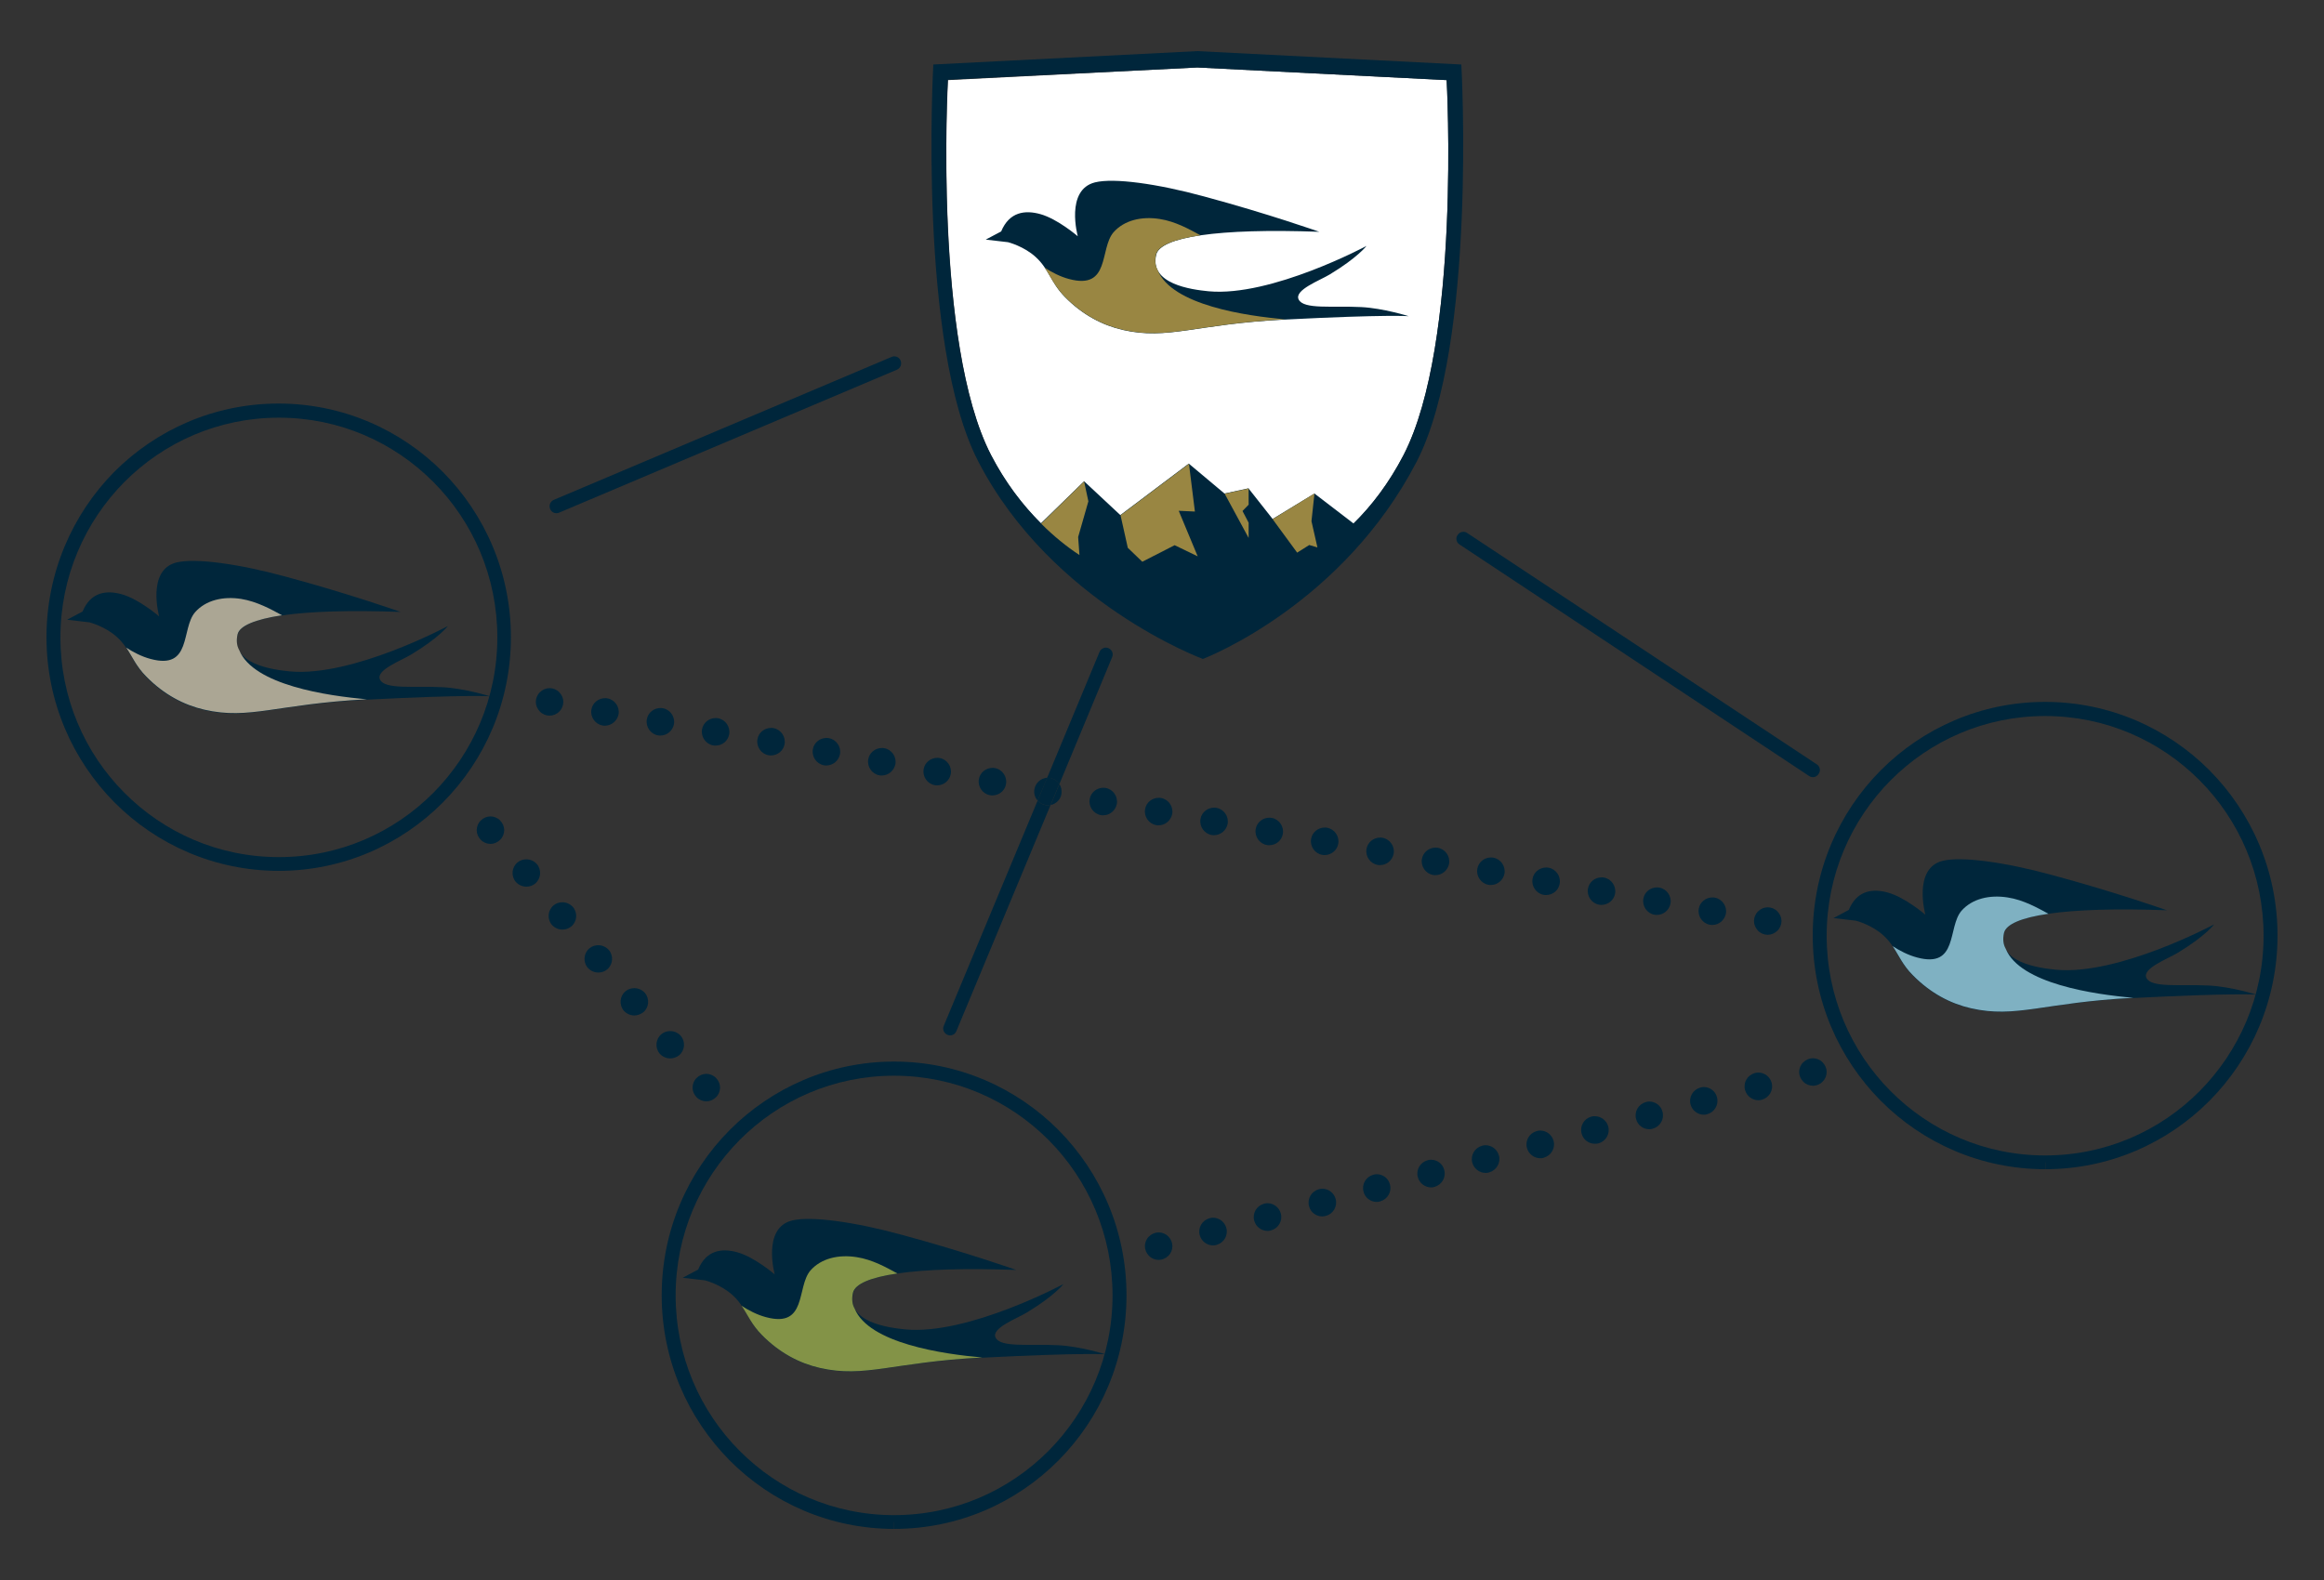 <?xml version="1.0" encoding="utf-8"?>
<!-- Generator: Adobe Illustrator 24.2.1, SVG Export Plug-In . SVG Version: 6.00 Build 0)  -->
<svg version="1.1" id="Layer_1" xmlns="http://www.w3.org/2000/svg" xmlns:xlink="http://www.w3.org/1999/xlink" x="0px" y="0px"
	 viewBox="0 0 1250 850" style="enable-background:new 0 0 1250 850;" xml:space="preserve">
<rect x="0" y="0" width="1250" height="850" fill="#333333" stroke="none"/>
<style type="text/css">
	.st0{fill:#00263B;}
	.st1{fill:#998642;}
	.st2{fill:#FFFFFF;}
	.st3{fill:#7FB1C2;}
	.st4{fill:#839347;}
	.st5{fill:#ABA694;}
</style>
<g>
	<path class="st0" d="M1100.1,625.3v3.7c69,0,124.9-56.3,124.9-125.7c0-34.7-14-66.1-36.6-88.9c-22.6-22.7-53.9-36.8-88.4-36.8
		c-34.5,0-65.8,14.1-88.4,36.8c-22.6,22.7-36.6,54.2-36.6,88.9c0,34.7,14,66.1,36.6,88.9c22.6,22.7,53.9,36.8,88.4,36.8V625.3v-3.7
		c-32.5,0-61.8-13.2-83.1-34.6c-21.3-21.4-34.4-51-34.4-83.6c0-32.7,13.2-62.2,34.4-83.6c21.3-21.4,50.6-34.6,83.1-34.6
		c32.5,0,61.8,13.2,83.1,34.6c21.3,21.4,34.4,51,34.4,83.6c0,32.7-13.2,62.2-34.4,83.6c-21.3,21.4-50.6,34.6-83.1,34.6V625.3
		L1100.1,625.3z"/>
	<path class="st0" d="M481,818.8v3.7c69,0,124.9-56.3,124.9-125.7c0-34.7-14-66.1-36.6-88.9c-22.6-22.7-53.9-36.8-88.4-36.8
		c-34.5,0-65.8,14.1-88.4,36.8c-22.6,22.7-36.6,54.2-36.6,88.9c0,34.7,14,66.1,36.6,88.9c22.6,22.7,53.9,36.8,88.4,36.8V818.8v-3.7
		c-32.5,0-61.8-13.2-83.1-34.6c-21.3-21.4-34.4-51-34.4-83.6c0-32.7,13.2-62.2,34.4-83.6c21.3-21.4,50.6-34.6,83.1-34.6
		c32.5,0,61.8,13.2,83.1,34.6c21.3,21.4,34.4,51,34.4,83.6c0,32.7-13.2,62.2-34.4,83.6c-21.3,21.4-50.6,34.6-83.1,34.6V818.8
		L481,818.8z"/>
	<path class="st0" d="M149.9,464.8v3.7c69,0,124.9-56.3,124.9-125.7c0-34.7-14-66.1-36.6-88.9c-22.6-22.7-53.9-36.8-88.4-36.8
		c-34.5,0-65.8,14.1-88.4,36.8C39,276.6,25,308.1,25,342.8c0,34.7,14,66.1,36.6,88.9c22.6,22.7,53.9,36.8,88.4,36.8V464.8v-3.7
		c-32.5,0-61.8-13.2-83.1-34.6c-21.3-21.4-34.4-51-34.4-83.6c0-32.7,13.2-62.2,34.4-83.6c21.3-21.4,50.6-34.6,83.1-34.6
		c32.5,0,61.8,13.2,83.1,34.6c21.3,21.4,34.4,51,34.4,83.6c0,32.7-13.2,62.2-34.4,83.6c-21.3,21.4-50.6,34.6-83.1,34.6V464.8
		L149.9,464.8z"/>
	<path class="st0" d="M525.1,185.7l12.6,1.4c0,0,9.1,2.3,15.7,8.4c7.2,6.6,8.3,14.2,16.2,22.2c9.9,10.1,21.2,16,32.6,18.6
		c25.5,5.8,40.8-3.3,91.5-5.9c57.4-2.9,69.1-1.8,69.1-1.8s-14.3-4.5-26.6-5.2c-16.3-0.9-32.4,1.5-35.2-4.3
		c-2.6-5.4,11.9-10.7,17.5-14.1c15.5-9.4,20.5-15.9,20.5-15.9s-53.5,28.7-88.7,25.4c-9.7-0.9-33.4-4-29.5-20.6
		c2.4-9.9,34.4-14.9,91.6-12.8c0,0-28.7-10.1-64.7-19.9c-26.5-7.2-50.8-10.5-61.3-7.9c-17,4.2-9.7,30.2-9.7,30.2s-11.3-9.7-21-12.4
		c-8.6-2.4-17.4-1.4-22.1,9.7L525.1,185.7L525.1,185.7z"/>
	<path class="st1" d="M645.8,183.2c-6-3.2-14-7.8-23-9.2c-10.1-1.6-19.9,0.6-25.9,7.5c-8,9.3-1.6,32.5-25,26.2
		c-5.1-1.4-9.8-3.9-13.6-6.3c3.4,5.1,5.6,10.6,11.3,16.3c9.9,10.1,21.2,16,32.6,18.6c25.5,5.8,40.7-3.3,91.4-5.9
		c-22-1.9-63.8-8-71.8-27.5c-1.3-2.4-1.8-5.4-1-9C622,189.1,630.5,185.4,645.8,183.2L645.8,183.2z"/>
	<path class="st0" d="M299.3,276.1c-1.4,0-2.8-0.8-3.4-2.3c-0.8-1.9,0.1-4.1,2-4.9L479.6,192c0.5-0.2,1-0.3,1.4-0.3
		c1.4,0,2.8,0.8,3.4,2.3c0.8,1.9-0.1,4.1-2,4.9l-181.7,76.9C300.3,276,299.8,276.1,299.3,276.1"/>
	<path class="st0" d="M921,497.6c-0.4,0-0.9,0-1.3-0.1c-4-0.7-6.7-4.6-6-8.6c0.6-3.6,3.8-6.1,7.3-6.1c0.4,0,0.9,0,1.3,0.1
		c4,0.7,6.7,4.6,6,8.6C927.6,495.1,924.5,497.6,921,497.6 M891.2,492.2c-0.4,0-0.9,0-1.3-0.1c-4-0.7-6.7-4.6-6-8.6
		c0.6-3.6,3.8-6.1,7.3-6.1c0.4,0,0.9,0,1.3,0.1c4,0.7,6.7,4.6,6,8.6C897.8,489.7,894.7,492.2,891.2,492.2 M861.4,486.8
		c-0.4,0-0.9,0-1.3-0.1c-4-0.7-6.7-4.6-6-8.6c0.6-3.6,3.8-6.1,7.3-6.1c0.4,0,0.9,0,1.3,0.1c4,0.7,6.7,4.6,6,8.6
		C868.1,484.3,864.9,486.8,861.4,486.8 M831.6,481.5c-0.4,0-0.9,0-1.3-0.1c-4-0.7-6.7-4.6-6-8.6c0.6-3.6,3.8-6.1,7.3-6.1
		c0.4,0,0.9,0,1.3,0.1c4,0.7,6.7,4.6,6,8.6C838.3,479,835.2,481.5,831.6,481.5 M801.9,476.1c-0.4,0-0.9,0-1.3-0.1
		c-4-0.7-6.7-4.6-6-8.6c0.6-3.6,3.8-6.1,7.3-6.1c0.4,0,0.9,0,1.3,0.1c4,0.7,6.7,4.6,6,8.6C808.5,473.6,805.4,476.1,801.9,476.1
		 M772.1,470.8c-0.4,0-0.9,0-1.3-0.1c-4-0.7-6.7-4.6-6-8.6c0.6-3.6,3.8-6.1,7.3-6.1c0.4,0,0.9,0,1.3,0.1c4,0.7,6.7,4.6,6,8.6
		C778.7,468.3,775.6,470.8,772.1,470.8 M742.3,465.4c-0.4,0-0.9,0-1.3-0.1c-4-0.7-6.7-4.6-6-8.6c0.6-3.6,3.8-6.1,7.3-6.1
		c0.4,0,0.9,0,1.3,0.1c4,0.7,6.7,4.6,6,8.6C748.9,462.9,745.8,465.4,742.3,465.4 M712.5,460c-0.4,0-0.9,0-1.3-0.1
		c-4-0.7-6.7-4.6-6-8.6c0.6-3.6,3.8-6.1,7.3-6.1c0.4,0,0.9,0,1.3,0.1c4,0.7,6.7,4.6,6,8.6C719.2,457.5,716,460,712.5,460
		 M682.7,454.7c-0.4,0-0.9,0-1.3-0.1c-4-0.7-6.7-4.6-6-8.6c0.6-3.6,3.8-6.1,7.3-6.1c0.4,0,0.9,0,1.3,0.1c4,0.7,6.7,4.6,6,8.6
		C689.4,452.2,686.3,454.7,682.7,454.7 M653,449.3c-0.4,0-0.9,0-1.3-0.1c-4-0.7-6.7-4.6-6-8.6c0.6-3.6,3.8-6.1,7.3-6.1
		c0.4,0,0.9,0,1.3,0.1c4,0.7,6.7,4.6,6,8.6C659.6,446.8,656.5,449.3,653,449.3 M623.2,444c-0.4,0-0.9,0-1.3-0.1
		c-4-0.7-6.7-4.6-6-8.6c0.6-3.6,3.8-6.1,7.3-6.1c0.4,0,0.9,0,1.3,0.1c4,0.7,6.7,4.6,6,8.6C629.8,441.4,626.7,444,623.2,444
		 M593.4,438.6c-0.4,0-0.9,0-1.3-0.1c-4-0.7-6.7-4.6-6-8.6c0.6-3.6,3.8-6.1,7.3-6.1c0.4,0,0.9,0,1.3,0.1c4,0.7,6.7,4.6,6,8.6
		C600,436.1,596.9,438.6,593.4,438.6 M565.1,433.1l4.7-11.3c1,1.5,1.4,3.4,1.1,5.4C570.4,430.2,568,432.5,565.1,433.1 M558.1,430.7
		c-1.4-1.6-2.2-3.9-1.7-6.2c0.6-3.4,3.5-5.9,6.9-6.1L558.1,430.7 M533.8,427.9c-0.4,0-0.9,0-1.3-0.1c-4-0.7-6.7-4.6-6-8.6
		c0.6-3.6,3.8-6.1,7.3-6.1c0.4,0,0.9,0,1.3,0.1c4,0.7,6.7,4.6,6,8.6C540.5,425.4,537.4,427.9,533.8,427.9 M504.1,422.5
		c-0.4,0-0.9,0-1.3-0.1c-4-0.7-6.7-4.6-6-8.6c0.6-3.6,3.8-6.1,7.3-6.1c0.4,0,0.9,0,1.3,0.1c4,0.7,6.7,4.6,6,8.6
		C510.7,420,507.6,422.5,504.1,422.5 M474.3,417.2c-0.4,0-0.9,0-1.3-0.1c-4-0.7-6.7-4.6-6-8.6c0.6-3.6,3.8-6.1,7.3-6.1
		c0.4,0,0.9,0,1.3,0.1c4,0.7,6.7,4.6,6,8.6C480.9,414.6,477.8,417.2,474.3,417.2 M444.5,411.8c-0.4,0-0.9,0-1.3-0.1
		c-4-0.7-6.7-4.6-6-8.6c0.6-3.6,3.8-6.1,7.3-6.1c0.4,0,0.9,0,1.3,0.1c4,0.7,6.7,4.6,6,8.6C451.1,409.3,448,411.8,444.5,411.8
		 M414.7,406.4c-0.4,0-0.9,0-1.3-0.1c-4-0.7-6.7-4.6-6-8.6c0.6-3.6,3.8-6.1,7.3-6.1c0.4,0,0.9,0,1.3,0.1c4,0.7,6.7,4.6,6,8.6
		C421.4,403.9,418.2,406.4,414.7,406.4 M384.9,401.1c-0.4,0-0.9,0-1.3-0.1c-4-0.7-6.7-4.6-6-8.6c0.6-3.6,3.8-6.1,7.3-6.1
		c0.4,0,0.9,0,1.3,0.1c4,0.7,6.7,4.6,6,8.6C391.6,398.6,388.5,401.1,384.9,401.1 M355.2,395.7c-0.4,0-0.9,0-1.3-0.1
		c-4-0.7-6.7-4.6-6-8.6c0.6-3.6,3.8-6.1,7.3-6.1c0.4,0,0.9,0,1.3,0.1c4,0.7,6.7,4.6,6,8.6C361.8,393.2,358.7,395.7,355.2,395.7
		 M325.4,390.4c-0.4,0-0.9,0-1.3-0.1c-4-0.7-6.7-4.6-6-8.6c0.6-3.6,3.8-6.1,7.3-6.1c0.4,0,0.9,0,1.3,0.1c4,0.7,6.7,4.6,6,8.6
		C332,387.8,328.9,390.4,325.4,390.4"/>
	<path class="st0" d="M950.8,502.9c-1.9,0-3.9-0.8-5.2-2.2c-1.4-1.4-2.2-3.3-2.2-5.2c0-1.9,0.8-3.9,2.2-5.2c1.4-1.4,3.3-2.2,5.2-2.2
		c1.9,0,3.9,0.8,5.2,2.2c1.4,1.4,2.2,3.3,2.2,5.2c0,1.9-0.8,3.9-2.2,5.2C954.6,502.1,952.7,502.9,950.8,502.9 M295.6,385
		c-1.9,0-3.9-0.8-5.2-2.2c-1.4-1.4-2.2-3.3-2.2-5.2c0-1.9,0.8-3.9,2.2-5.2c1.4-1.4,3.3-2.2,5.2-2.2c1.9,0,3.9,0.8,5.2,2.2
		c1.4,1.4,2.2,3.3,2.2,5.2c0,1.9-0.8,3.9-2.2,5.2C299.5,384.2,297.5,385,295.6,385"/>
	<path class="st0" d="M511,557c-0.5,0-1-0.1-1.4-0.3c-1.9-0.8-2.8-3-2-4.8l50.5-121.2c1.1,1.2,2.5,2.1,4.2,2.4
		c0.4,0.1,0.9,0.1,1.3,0.1c0.5,0,1-0.1,1.5-0.2l-50.7,121.7C513.8,556.2,512.5,557,511,557 M569.8,421.8c-1.1-1.6-2.8-2.9-4.9-3.2
		c-0.4-0.1-0.9-0.1-1.3-0.1c-0.1,0-0.3,0-0.4,0l28.2-67.8c0.6-1.4,2-2.3,3.4-2.3c0.5,0,1,0.1,1.4,0.3c1.9,0.8,2.8,3,2,4.8
		L569.8,421.8"/>
	<path class="st0" d="M563.6,433.2c-0.4,0-0.9,0-1.3-0.1c-1.7-0.3-3.2-1.2-4.2-2.4l5.1-12.3c0.1,0,0.3,0,0.4,0c0.4,0,0.9,0,1.3,0.1
		c2.1,0.4,3.8,1.6,4.9,3.2l-4.7,11.3C564.6,433.2,564.1,433.2,563.6,433.2"/>
	<path class="st2" d="M644,322.4c0,0,73.3-4.8,110.9-77.5c31.1-60.1,23.2-201.8,23.2-201.8L644,36.3l-134.1,6.8
		c0,0-7.9,141.6,23.2,201.8C570.7,317.5,644,322.4,644,322.4L644,322.4z"/>
	<path class="st0" d="M786,34.7l-142-7.2l-142,7.2c0,0-8.5,150.6,24.2,213.6c39.5,76.3,120.8,106.2,120.8,106.2
		c3.1-1.2,75.5-29.9,115-106.2C794.5,185.3,786,34.7,786,34.7L786,34.7z M754.9,244.8c-7.8,15-17,27.1-26.9,36.8l-21-16.1
		l-22.5,13.7l-13-16.5l-12.9,2.8l-19.2-16.1l-36.8,27.7l-19.5-18.2l-23.2,22.6c-9.8-9.8-19.1-21.8-26.9-36.8
		c-31.1-60.1-23.2-201.8-23.2-201.8L644,36.3l134.1,6.8C778.1,43.1,786,184.7,754.9,244.8L754.9,244.8z"/>
	<polygon class="st1" points="631.8,293.3 614.4,302.2 606.6,294.7 602.7,277.2 639.5,249.5 642.7,275.2 634,274.8 644.2,299.3 
		631.8,293.3 	"/>
	<polygon class="st1" points="671.6,281.2 671.6,289.4 658.7,265.6 671.6,262.8 671.6,271.5 668.3,274.9 671.6,281.2 	"/>
	<polygon class="st1" points="704.2,293.2 697.7,297.3 684.5,279.3 707,265.5 705.4,280.4 708.6,294.5 704.2,293.2 	"/>
	<path class="st1" d="M580.6,298.6l-0.7-9.7l5.5-19.2l-2.3-10.7L560,281.7C566.7,288.4,573.6,294,580.6,298.6L580.6,298.6z"/>
	<path class="st0" d="M530.2,128.9l12,1.4c0,0,8.7,2.2,15,8.1c6.9,6.3,8,13.6,15.5,21.3c9.5,9.7,20.3,15.3,31.2,17.8
		c24.4,5.6,39-3.2,87.6-5.6c55-2.8,66.2-1.8,66.2-1.8s-13.7-4.3-25.5-4.9c-15.6-0.8-31,1.4-33.7-4.1c-2.5-5.1,11.4-10.2,16.8-13.5
		c14.9-9,19.7-15.3,19.7-15.3s-51.3,27.5-84.9,24.4c-9.3-0.9-32-3.9-28.2-19.7c2.3-9.5,33-14.3,87.7-12.3c0,0-27.4-9.7-61.9-19
		c-25.3-6.9-48.6-10.1-58.7-7.6c-16.2,4-9.3,29-9.3,29s-10.8-9.3-20.1-11.9c-8.2-2.3-16.7-1.3-21.1,9.3L530.2,128.9L530.2,128.9z"/>
	<path class="st1" d="M645.7,126.6c-5.7-3.1-13.4-7.5-22-8.8c-9.6-1.5-19,0.6-24.8,7.2c-7.6,8.9-1.6,31.1-23.9,25.1
		c-4.9-1.3-9.4-3.7-13.1-6.1c3.3,4.9,5.4,10.1,10.8,15.6c9.5,9.7,20.3,15.3,31.2,17.8c24.4,5.6,39-3.1,87.5-5.6
		c-21-1.8-61.1-7.6-68.7-26.4c-1.3-2.3-1.7-5.1-0.9-8.6C623,132.2,631.1,128.7,645.7,126.6L645.7,126.6z"/>
	<path class="st0" d="M986.2,493.9l12,1.4c0,0,8.7,2.2,15,8.1c6.9,6.3,8,13.6,15.5,21.3c9.5,9.7,20.3,15.3,31.2,17.8
		c24.4,5.6,39-3.2,87.6-5.6c55-2.8,66.2-1.8,66.2-1.8s-13.7-4.3-25.5-4.9c-15.6-0.8-31,1.4-33.7-4.1c-2.5-5.1,11.4-10.2,16.8-13.5
		c14.9-9,19.6-15.3,19.6-15.3s-51.3,27.5-84.9,24.4c-9.3-0.9-32-3.9-28.2-19.7c2.3-9.5,33-14.3,87.7-12.3c0,0-27.4-9.7-61.9-19
		c-25.3-6.9-48.6-10.1-58.7-7.6c-16.2,4-9.3,29-9.3,29s-10.8-9.3-20.1-11.9c-8.2-2.3-16.7-1.3-21.1,9.3L986.2,493.9L986.2,493.9z"/>
	<path class="st3" d="M1101.8,491.6c-5.7-3.1-13.4-7.5-22-8.8c-9.6-1.5-19,0.6-24.8,7.2c-7.6,8.9-1.6,31.1-23.9,25.1
		c-4.9-1.3-9.4-3.7-13.1-6.1c3.3,4.9,5.4,10.2,10.8,15.6c9.5,9.7,20.3,15.3,31.2,17.8c24.4,5.6,39-3.1,87.5-5.6
		c-21-1.8-61.1-7.6-68.7-26.4c-1.3-2.3-1.7-5.1-0.9-8.6C1079.1,497.2,1087.2,493.7,1101.8,491.6L1101.8,491.6z"/>
	<path class="st0" d="M367.2,687.4l12,1.4c0,0,8.7,2.2,15,8.1c6.9,6.3,8,13.6,15.5,21.3c9.5,9.7,20.3,15.3,31.2,17.8
		c24.4,5.6,39-3.2,87.6-5.6c55-2.8,66.2-1.8,66.2-1.8s-13.7-4.3-25.5-4.9c-15.6-0.8-31,1.4-33.7-4.1c-2.5-5.1,11.4-10.2,16.8-13.5
		c14.9-9,19.7-15.3,19.7-15.3s-51.3,27.5-84.9,24.4c-9.3-0.9-32-3.9-28.2-19.7c2.3-9.5,33-14.3,87.7-12.3c0,0-27.4-9.7-61.9-19
		c-25.3-6.9-48.6-10.1-58.7-7.6c-16.2,4-9.3,29-9.3,29s-10.8-9.3-20.1-11.9c-8.2-2.3-16.7-1.3-21.1,9.3L367.2,687.4L367.2,687.4z"/>
	<path class="st4" d="M482.7,685.1c-5.7-3.1-13.4-7.5-22-8.8c-9.6-1.5-19,0.6-24.8,7.2c-7.6,8.9-1.6,31.1-23.9,25.1
		c-4.9-1.3-9.4-3.7-13.1-6.1c3.3,4.9,5.4,10.1,10.8,15.6c9.5,9.7,20.3,15.3,31.2,17.8c24.4,5.6,39-3.1,87.5-5.6
		c-21-1.8-61.1-7.6-68.7-26.3c-1.3-2.3-1.7-5.1-0.9-8.6C460,690.7,468.2,687.2,482.7,685.1L482.7,685.1z"/>
	<path class="st0" d="M36.1,333.4l12,1.4c0,0,8.7,2.2,15,8.1c6.9,6.3,8,13.6,15.5,21.3c9.5,9.7,20.3,15.3,31.2,17.8
		c24.4,5.6,39-3.2,87.6-5.6c55-2.8,66.2-1.8,66.2-1.8s-13.7-4.3-25.5-4.9c-15.6-0.8-31,1.4-33.7-4.1c-2.5-5.1,11.4-10.2,16.8-13.5
		c14.9-9,19.7-15.3,19.7-15.3s-51.3,27.5-84.9,24.4c-9.3-0.9-32-3.9-28.2-19.7c2.3-9.5,33-14.3,87.7-12.3c0,0-27.4-9.7-61.9-19
		c-25.3-6.9-48.6-10.1-58.7-7.6c-16.2,4-9.3,29-9.3,29s-10.8-9.3-20.1-11.9c-8.2-2.3-16.7-1.3-21.1,9.3L36.1,333.4L36.1,333.4z"/>
	<path class="st5" d="M151.7,331c-5.7-3.1-13.4-7.4-22-8.8c-9.6-1.5-19,0.6-24.8,7.2c-7.6,8.9-1.6,31.1-23.9,25.1
		c-4.9-1.3-9.4-3.7-13.1-6.1c3.3,4.9,5.4,10.2,10.8,15.6c9.5,9.7,20.3,15.3,31.2,17.8c24.4,5.6,39-3.1,87.5-5.6
		c-21-1.8-61.1-7.6-68.7-26.4c-1.3-2.3-1.7-5.1-0.9-8.6C128.9,336.7,137.1,333.2,151.7,331L151.7,331z"/>
	<path class="st0" d="M975.1,418.1c-0.7,0-1.4-0.2-2-0.6L785,292.9c-1.7-1.1-2.2-3.4-1-5.1c0.7-1.1,1.9-1.7,3.1-1.7
		c0.7,0,1.4,0.2,2,0.6l188.1,124.5c1.7,1.1,2.2,3.4,1,5.1C977.5,417.5,976.3,418.1,975.1,418.1"/>
	<path class="st0" d="M360.5,569.4c-2.1,0-4.2-0.9-5.7-2.6c-2.6-3.1-2.2-7.8,0.9-10.4c1.4-1.2,3.1-1.7,4.8-1.7
		c2.1,0,4.2,0.9,5.7,2.6c2.6,3.1,2.2,7.8-0.9,10.4C363.9,568.8,362.2,569.4,360.5,569.4 M341.2,546.3c-2.1,0-4.2-0.9-5.7-2.6
		c-2.6-3.1-2.2-7.8,0.9-10.4c1.4-1.2,3.1-1.7,4.8-1.7c2.1,0,4.2,0.9,5.7,2.6c2.6,3.1,2.2,7.8-0.9,10.4
		C344.5,545.7,342.8,546.3,341.2,546.3 M321.8,523.2c-2.1,0-4.2-0.9-5.7-2.6c-2.6-3.1-2.2-7.8,0.9-10.4c1.4-1.2,3.1-1.7,4.8-1.7
		c2.1,0,4.2,0.9,5.7,2.6c2.6,3.1,2.2,7.8-0.9,10.4C325.2,522.7,323.5,523.2,321.8,523.2 M302.5,500.1c-2.1,0-4.2-0.9-5.7-2.6
		c-2.6-3.1-2.2-7.8,0.9-10.4c1.4-1.2,3.1-1.7,4.8-1.7c2.1,0,4.2,0.9,5.7,2.6c2.6,3.1,2.2,7.8-0.9,10.4
		C305.8,499.6,304.1,500.1,302.5,500.1 M283.1,477c-2.1,0-4.2-0.9-5.7-2.6c-2.6-3.1-2.2-7.8,0.9-10.4c1.4-1.2,3.1-1.7,4.8-1.7
		c2.1,0,4.2,0.9,5.7,2.6c2.6,3.1,2.2,7.8-0.9,10.4C286.5,476.5,284.8,477,283.1,477"/>
	<path class="st0" d="M379.9,592.5c-1.9,0-3.9-0.8-5.2-2.2c-1.4-1.4-2.2-3.3-2.2-5.2c0-1.9,0.8-3.9,2.2-5.2c1.4-1.4,3.3-2.2,5.2-2.2
		c1.9,0,3.9,0.8,5.2,2.2c1.4,1.4,2.2,3.3,2.2,5.2c0,1.9-0.8,3.9-2.2,5.2C383.7,591.7,381.8,592.5,379.9,592.5 M263.8,454
		c-1.9,0-3.9-0.8-5.2-2.2c-1.4-1.4-2.2-3.3-2.2-5.2c0-1.9,0.8-3.9,2.2-5.2c1.4-1.4,3.3-2.2,5.2-2.2c1.9,0,3.9,0.8,5.2,2.2
		c1.4,1.4,2.2,3.3,2.2,5.2c0,1.9-0.8,3.9-2.2,5.2C267.6,453.2,265.7,454,263.8,454"/>
	<path class="st0" d="M652.5,670c-3.3,0-6.3-2.2-7.2-5.5c-1.1-4,1.3-8,5.2-9.1c0.6-0.2,1.3-0.3,1.9-0.3c3.3,0,6.3,2.2,7.2,5.5
		c1.1,4-1.3,8-5.2,9.1C653.8,669.9,653.1,670,652.5,670 M681.8,662.2c-3.3,0-6.3-2.2-7.2-5.5c-1.1-4,1.3-8,5.2-9.1
		c0.6-0.2,1.3-0.3,1.9-0.3c3.3,0,6.3,2.2,7.2,5.5c1.1,4-1.3,8-5.2,9.1C683.1,662.1,682.5,662.2,681.8,662.2 M711.2,654.4
		c-3.3,0-6.3-2.2-7.1-5.5c-1.1-4,1.3-8,5.2-9.1c0.6-0.2,1.3-0.3,1.9-0.3c3.3,0,6.3,2.2,7.2,5.5c1.1,4-1.3,8-5.2,9.1
		C712.4,654.3,711.8,654.4,711.2,654.4 M740.5,646.6c-3.3,0-6.3-2.2-7.1-5.5c-1.1-4,1.3-8,5.2-9.1c0.6-0.2,1.3-0.3,1.9-0.3
		c3.3,0,6.3,2.2,7.1,5.5c1.1,4-1.3,8-5.2,9.1C741.8,646.5,741.1,646.6,740.5,646.6 M769.8,638.8c-3.3,0-6.3-2.2-7.2-5.5
		c-1.1-4,1.3-8,5.2-9.1c0.6-0.2,1.3-0.3,1.9-0.3c3.3,0,6.3,2.2,7.1,5.5c1.1,4-1.3,8-5.2,9.1C771.1,638.7,770.4,638.8,769.8,638.8
		 M799.1,631c-3.3,0-6.3-2.2-7.2-5.5c-1.1-4,1.3-8,5.2-9.1c0.6-0.2,1.3-0.3,1.9-0.3c3.3,0,6.3,2.2,7.2,5.5c1.1,4-1.3,8-5.2,9.1
		C800.4,630.9,799.8,631,799.1,631 M828.5,623.1c-3.3,0-6.3-2.2-7.2-5.5c-1.1-4,1.3-8,5.2-9.1c0.6-0.2,1.3-0.3,1.9-0.3
		c3.3,0,6.3,2.2,7.2,5.5c1.1,4-1.3,8-5.2,9.1C829.7,623.1,829.1,623.1,828.5,623.1 M857.8,615.3c-3.3,0-6.3-2.2-7.1-5.5
		c-1.1-4,1.3-8,5.2-9.1c0.6-0.2,1.3-0.2,1.9-0.2c3.3,0,6.3,2.2,7.2,5.5c1.1,4-1.3,8-5.2,9.1C859.1,615.3,858.4,615.3,857.8,615.3
		 M887.1,607.5c-3.3,0-6.3-2.2-7.1-5.5c-1.1-4,1.3-8,5.2-9.1c0.6-0.2,1.3-0.3,1.9-0.3c3.3,0,6.3,2.2,7.1,5.5c1.1,4-1.3,8-5.2,9.1
		C888.4,607.4,887.8,607.5,887.1,607.5 M916.5,599.7c-3.3,0-6.3-2.2-7.2-5.5c-1.1-4,1.3-8,5.2-9.1c0.6-0.2,1.3-0.3,1.9-0.3
		c3.3,0,6.3,2.2,7.1,5.5c1.1,4-1.3,8-5.2,9.1C917.7,599.6,917.1,599.7,916.5,599.7 M945.8,591.9c-3.3,0-6.3-2.2-7.2-5.5
		c-1.1-4,1.3-8,5.2-9.1c0.6-0.2,1.3-0.3,1.9-0.3c3.3,0,6.3,2.2,7.2,5.5c1.1,4-1.3,8-5.2,9.1C947.1,591.8,946.4,591.9,945.8,591.9"/>
	<path class="st0" d="M623.2,677.8c-1.9,0-3.9-0.8-5.2-2.2c-1.4-1.4-2.2-3.3-2.2-5.2c0-1.9,0.8-3.9,2.2-5.2c1.4-1.4,3.3-2.2,5.2-2.2
		c1.9,0,3.9,0.8,5.2,2.2c1.4,1.4,2.2,3.3,2.2,5.2c0,1.9-0.8,3.9-2.2,5.2C627,677,625.1,677.8,623.2,677.8 M975.1,584.1
		c-1.9,0-3.9-0.8-5.2-2.2c-1.4-1.4-2.2-3.3-2.2-5.2c0-1.9,0.8-3.9,2.2-5.2c1.4-1.4,3.3-2.2,5.2-2.2c1.9,0,3.9,0.8,5.2,2.2
		c1.4,1.4,2.2,3.3,2.2,5.2c0,1.9-0.8,3.9-2.2,5.2C979,583.3,977.1,584.1,975.1,584.1"/>
</g>
</svg>
